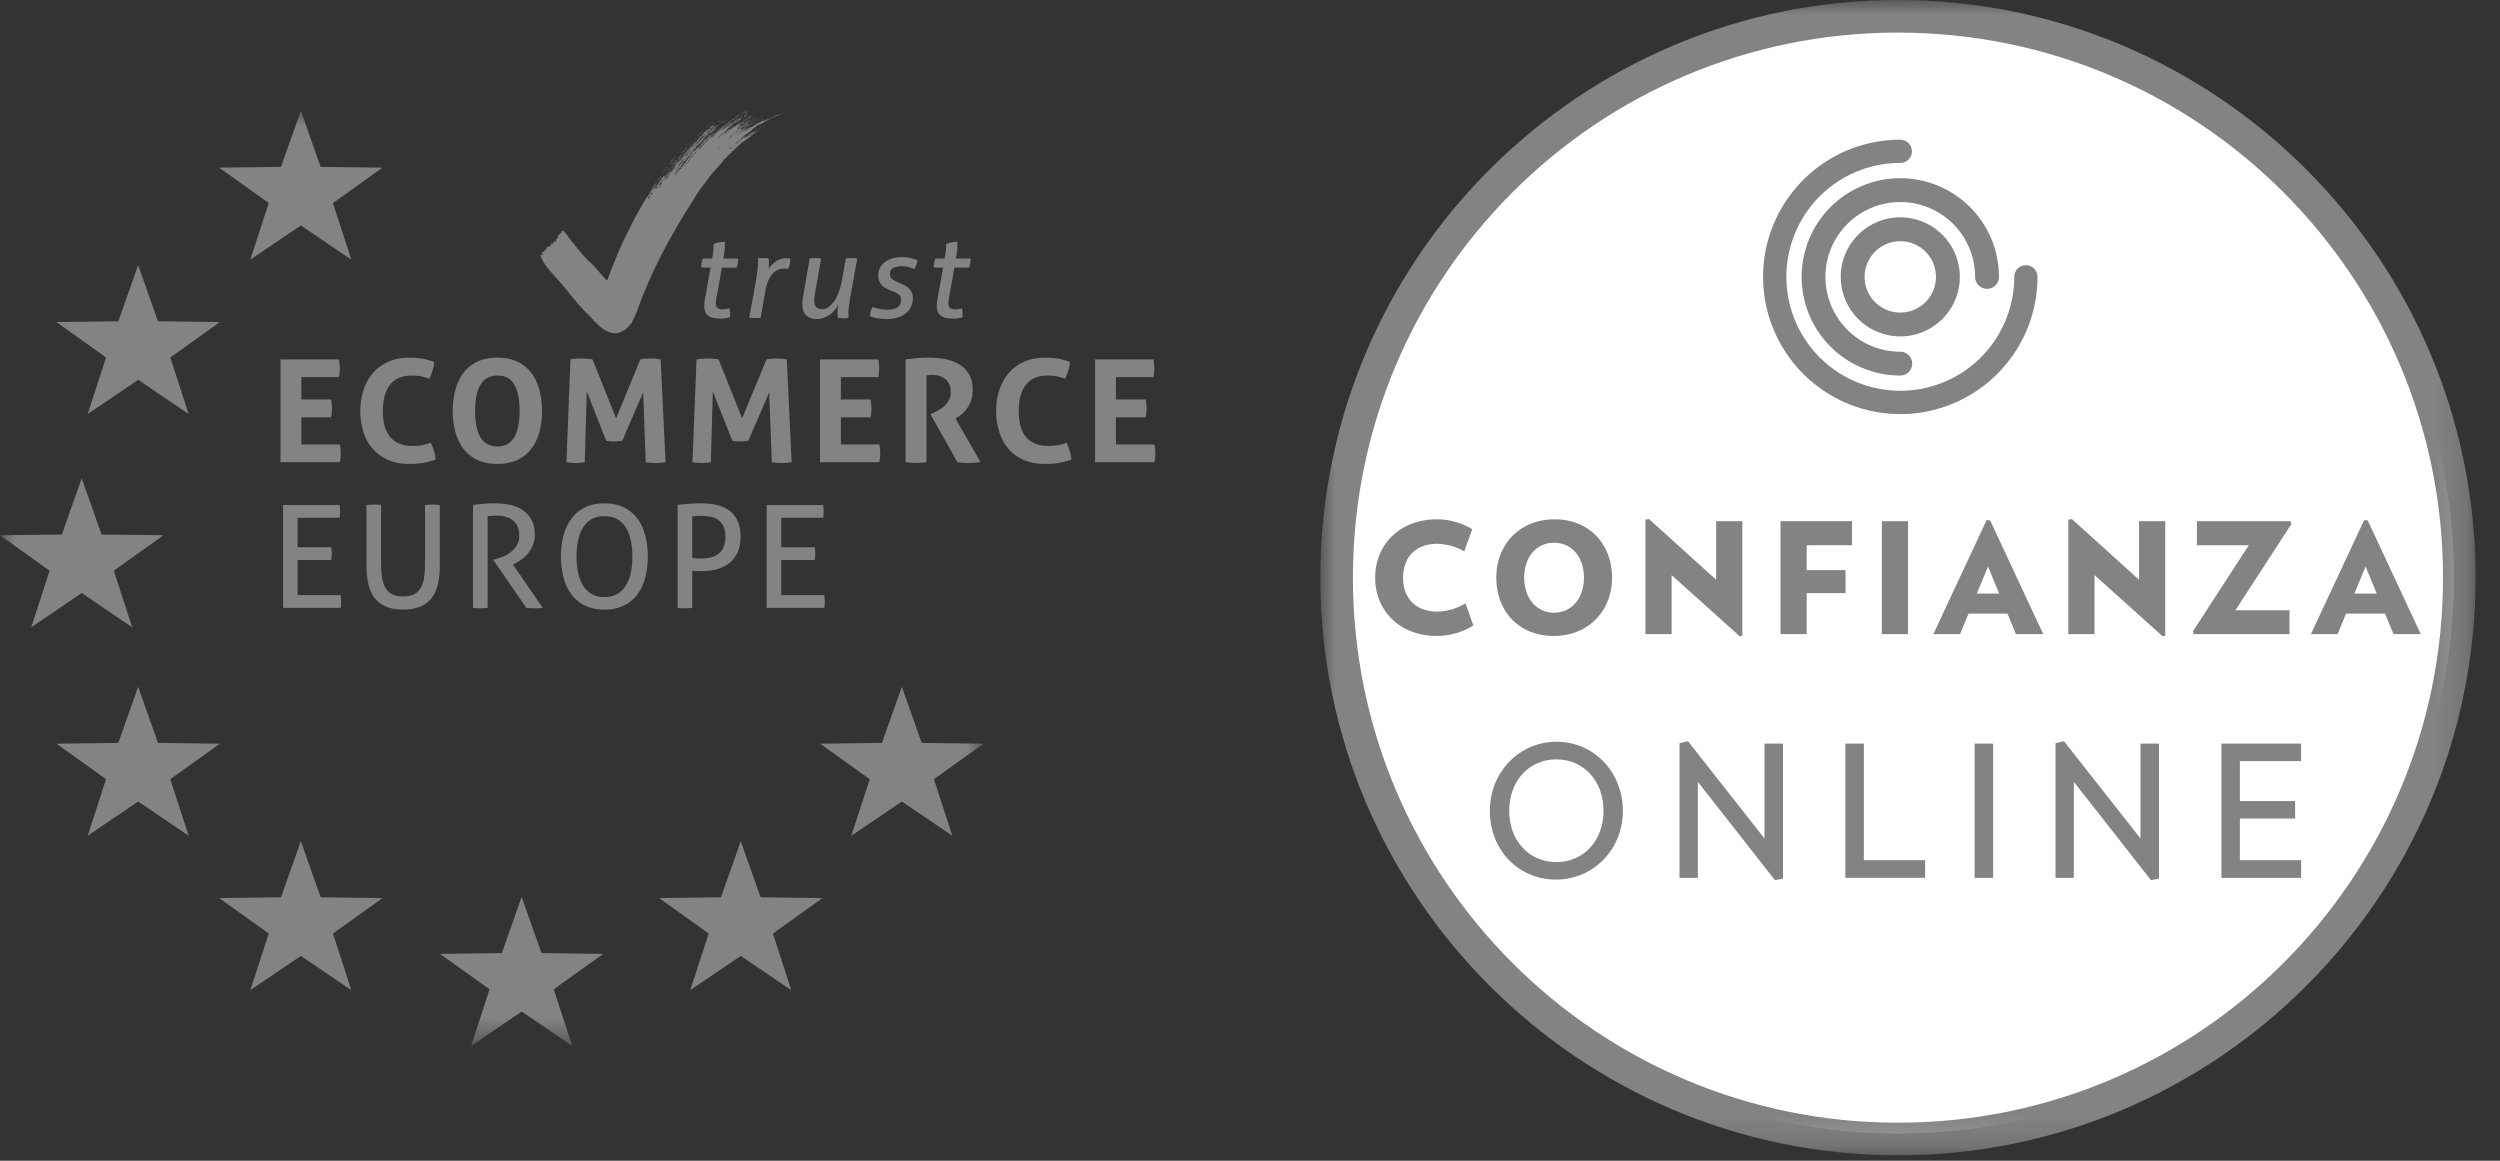 <svg width="84" height="39" xmlns="http://www.w3.org/2000/svg" xmlns:xlink="http://www.w3.org/1999/xlink"><rect width="100%" height="100%" fill="#333333" stroke="none"/><defs><path id="a" d="M0 0h33.046v31.419H0z"/><path id="c" d="M0 0h38.818v38.818H0z"/><path id="e" d="M0 38.818h83.181V0H0z"/></defs><g fill="none" fill-rule="evenodd"><path d="M9.425 12.075h1.96a1.428 1.428 0 0 1 0 .597h-1.258v.75h.998a1.552 1.552 0 0 1 0 .601h-.998v.91h1.292c.021.097.03.195.03.294 0 .106-.009.208-.03.302H9.425v-3.454zM14.475 14.877a1.817 1.817 0 0 1 .165.562 2.138 2.138 0 0 1-.45.12 2.765 2.765 0 0 1-.429.029c-.276 0-.512-.044-.716-.131a1.425 1.425 0 0 1-.517-.371 1.533 1.533 0 0 1-.314-.564 2.246 2.246 0 0 1-.107-.711c0-.257.037-.494.111-.715.072-.218.18-.407.32-.57.138-.16.31-.283.512-.374.206-.09.435-.133.696-.133.153 0 .295.009.424.028.131.019.271.059.421.12-.007.096-.025.19-.057.28a3.523 3.523 0 0 1-.107.278 2.386 2.386 0 0 0-.297-.083 1.728 1.728 0 0 0-.308-.023c-.306 0-.543.099-.708.3-.165.2-.249.498-.249.892 0 .78.334 1.172.996 1.172.118 0 .223-.008.312-.024.09-.017.192-.043.302-.082M16.712 15.002c.496 0 .746-.396.746-1.192 0-.397-.06-.695-.18-.893-.12-.2-.307-.298-.56-.298-.503 0-.755.397-.755 1.191 0 .796.25 1.192.75 1.192m0 .585c-.26 0-.484-.045-.675-.133a1.279 1.279 0 0 1-.465-.372 1.629 1.629 0 0 1-.27-.563 2.797 2.797 0 0 1 0-1.423c.058-.218.15-.408.27-.569.122-.16.278-.285.465-.375.191-.09.415-.134.674-.134.26 0 .484.044.673.134.19.09.344.215.465.375.123.161.214.351.272.57.06.22.09.457.09.713 0 .257-.03.493-.09.71a1.578 1.578 0 0 1-.272.562 1.246 1.246 0 0 1-.465.372 1.584 1.584 0 0 1-.673.133M19.167 12.075a2.402 2.402 0 0 1 .741 0l.793 1.98.816-1.98a1.984 1.984 0 0 1 .682 0l.163 3.454a2.01 2.01 0 0 1-.666 0l-.086-2.344-.702 1.625a2.052 2.052 0 0 1-.41.02 1.679 1.679 0 0 1-.129-.02l-.654-1.658-.067 2.377a1.691 1.691 0 0 1-.616 0l.135-3.454zM23.403 12.075a2.415 2.415 0 0 1 .741 0l.792 1.98.818-1.98a2.02 2.02 0 0 1 .683 0l.162 3.454a2.035 2.035 0 0 1-.346.03c-.107 0-.216-.009-.32-.03l-.088-2.344-.702 1.625a1.898 1.898 0 0 1-.409.02 1.587 1.587 0 0 1-.128-.02l-.655-1.658-.067 2.377a1.675 1.675 0 0 1-.616 0l.135-3.454zM27.552 12.075h1.96a1.574 1.574 0 0 1 0 .597h-1.259v.75h.999a1.632 1.632 0 0 1 0 .601h-.999v.91h1.292c.021.097.03.195.03.294 0 .106-.009.208-.03.302h-1.993v-3.454zM30.428 12.075c.142-.016.274-.029.397-.04.123-.012.26-.017.41-.017.178 0 .352.016.522.048.172.032.325.09.464.172.137.08.249.19.335.33.083.14.127.317.127.531 0 .128-.016.241-.048.338a.96.96 0 0 1-.124.257 1.012 1.012 0 0 1-.322.316l-.084.055.84 1.461-.2.02a2.277 2.277 0 0 1-.578-.019l-.903-1.606.116-.059c.044-.02.098-.049.163-.085.065-.037.125-.079.186-.133a.696.696 0 0 0 .15-.193.542.542 0 0 0 .063-.266c0-.202-.058-.35-.171-.443a.676.676 0 0 0-.45-.143.979.979 0 0 0-.192.016v2.914a2.831 2.831 0 0 1-.174.018c-.056.004-.111.008-.167.008a2.618 2.618 0 0 1-.36-.026v-3.454zM35.838 14.877c.042.09.077.182.105.276.027.095.046.19.06.286a2.114 2.114 0 0 1-.451.12 2.756 2.756 0 0 1-.43.029c-.271 0-.51-.044-.715-.131a1.472 1.472 0 0 1-.518-.371 1.556 1.556 0 0 1-.311-.564 2.164 2.164 0 0 1-.107-.711c0-.257.035-.494.109-.715.074-.218.18-.407.318-.57.14-.16.314-.283.516-.374.204-.09.434-.133.695-.133.153 0 .297.009.425.028.127.019.269.059.42.12-.007.096-.025.19-.058.28a6.272 6.272 0 0 1-.104.278 2.325 2.325 0 0 0-.3-.083 1.68 1.68 0 0 0-.304-.023c-.31 0-.55.099-.711.3-.165.2-.247.498-.247.892 0 .78.333 1.172.995 1.172.116 0 .22-.008.31-.024.092-.017.192-.043.303-.082M36.795 12.075h1.96a1.504 1.504 0 0 1 0 .597h-1.26v.75h1c.02.101.028.201.028.298 0 .102-.007.202-.028.303h-1v.91h1.295a1.534 1.534 0 0 1 0 .596h-1.995v-3.454zM9.512 16.968h1.9a1.71 1.71 0 0 1 0 .43H10v.988h1.125a1.029 1.029 0 0 1 .015.323.694.694 0 0 1-.015.106H10v1.181h1.448c.01.064.014.135.014.211 0 .035 0 .072-.002.111a.572.572 0 0 1-.012.106H9.512v-3.456zM12.315 16.968a2.163 2.163 0 0 1 .49 0v1.962c0 .198.014.368.04.508a.89.89 0 0 0 .125.344.511.511 0 0 0 .228.194.84.84 0 0 0 .348.063c.138 0 .253-.02.346-.063a.522.522 0 0 0 .226-.194.941.941 0 0 0 .125-.344c.026-.14.038-.31.038-.508v-1.962a2.18 2.18 0 0 1 .495 0v2.048c0 .23-.021.436-.065.62a1.2 1.2 0 0 1-.21.461.962.962 0 0 1-.383.286 1.474 1.474 0 0 1-.572.098c-.225 0-.415-.032-.571-.098a.959.959 0 0 1-.384-.286 1.2 1.2 0 0 1-.21-.462 2.653 2.653 0 0 1-.066-.619v-2.048zM15.893 16.965c.071-.008.135-.013.192-.021l.17-.016c.056-.006.115-.008.176-.012.062-.003.13-.003.202-.003.164 0 .325.015.485.046a1.2 1.2 0 0 1 .428.17.909.909 0 0 1 .306.324c.078.136.118.306.118.515 0 .126-.02.24-.064.342a1.118 1.118 0 0 1-.377.484 2.112 2.112 0 0 1-.236.146l-.059.029 1.004 1.456a2.85 2.85 0 0 1-.553 0l-1.104-1.602v-.02l.038-.008c.086-.023.178-.053.274-.09.096-.04.185-.09.267-.152a.836.836 0 0 0 .203-.228.579.579 0 0 0 .083-.318c0-.232-.069-.402-.205-.515-.137-.112-.32-.168-.55-.168-.055 0-.106.003-.152.006a2.018 2.018 0 0 0-.155.014v3.08c-.036.003-.075.007-.118.009a1.064 1.064 0 0 1-.123.006l-.125-.002c-.045-.004-.087-.006-.125-.012v-3.46zM20.309 20.059c.16 0 .3-.031.416-.093a.788.788 0 0 0 .29-.273 1.35 1.35 0 0 0 .175-.427 2.61 2.61 0 0 0 .058-.567c0-.208-.021-.396-.058-.564a1.31 1.31 0 0 0-.175-.428.79.79 0 0 0-.29-.271.899.899 0 0 0-.416-.092.888.888 0 0 0-.414.092.778.778 0 0 0-.291.27 1.227 1.227 0 0 0-.174.429c-.04.168-.058.356-.058.564 0 .21.018.402.058.567.038.166.095.31.174.427a.776.776 0 0 0 .705.366m0 .423c-.25 0-.467-.044-.649-.133a1.223 1.223 0 0 1-.454-.37 1.635 1.635 0 0 1-.269-.563 2.746 2.746 0 0 1-.088-.717c0-.26.029-.498.088-.715a1.65 1.65 0 0 1 .269-.566c.119-.158.272-.283.454-.372.182-.09.399-.133.649-.133s.467.044.648.133c.184.089.335.214.455.372.121.159.21.347.265.566.058.217.089.455.089.715 0 .26-.031.498-.089.717a1.528 1.528 0 0 1-.265.563c-.12.159-.271.282-.455.37a1.458 1.458 0 0 1-.648.133M23.26 18.747c.05.006.096.012.134.015.04.003.095.005.17.005.097 0 .197-.01.294-.032a.665.665 0 0 0 .26-.113.546.546 0 0 0 .186-.224.834.834 0 0 0 .07-.369.79.79 0 0 0-.06-.328.56.56 0 0 0-.42-.334 1.413 1.413 0 0 0-.322-.033c-.118 0-.222.005-.313.015v1.398zm-.49-1.782c.048-.009.103-.012.171-.021.065-.005.134-.01.207-.017.072-.005.141-.008.216-.01.07-.005.141-.005.208-.005.177 0 .344.017.502.053.158.035.298.096.42.183.12.085.215.198.284.343.07.143.105.32.105.535 0 .224-.04.412-.112.56a.978.978 0 0 1-.297.358c-.126.09-.265.152-.42.19-.16.038-.316.056-.482.056-.06 0-.115-.003-.162-.005a2.161 2.161 0 0 1-.15-.01v1.25a2.35 2.35 0 0 1-.247.014l-.12-.003c-.045-.003-.085-.006-.124-.012v-3.46zM25.76 16.968h1.899c.009.065.014.135.014.211 0 .036 0 .074-.003.112a.69.69 0 0 1-.011.106H26.25v.99h1.124c.005.032.012.065.014.102a1.388 1.388 0 0 1 0 .22c-.002.037-.01.073-.014.106H26.25v1.181h1.447c.01.064.014.135.014.211 0 .035 0 .072-.002.111a1.037 1.037 0 0 1-.012.106H25.76v-3.456z" fill="#838383"/><g transform="translate(0 3.722)"><mask id="b" fill="#fff"><use xlink:href="#a"/></mask><path d="m16.86 28.302-2.078.026 1.666 1.189-.617 1.902 1.697-1.152 1.697 1.152-.62-1.902 1.667-1.189-2.078-.026-.666-1.889-.668 1.889zm12.774-7.062-2.077.026 1.666 1.192-.618 1.902 1.698-1.152 1.695 1.152-.618-1.902 1.666-1.192-2.077-.026-.666-1.886-.67 1.886zm-25.66 0-2.077.026 1.666 1.192-.617 1.902 1.696-1.152 1.696 1.152-.616-1.902 1.665-1.192-2.08-.026-.665-1.886-.667 1.886zm20.25 5.187-2.08.026 1.668 1.192-.62 1.902 1.698-1.15 1.696 1.15-.615-1.902 1.665-1.192-2.08-.026-.666-1.886-.666 1.886zm-14.783 0-2.078.026 1.667 1.192-.62 1.902 1.699-1.15 1.695 1.15-.617-1.902 1.667-1.192-2.08-.026-.665-1.886-.668 1.886zm1.746-23.326 1.667-1.191-2.08-.024L10.11 0 9.44 1.886l-2.078.024L9.03 3.101l-.62 1.903 1.699-1.151 1.695 1.151-.617-1.903zM3.975 7.073l-2.078.026 1.666 1.19-.617 1.901 1.696-1.15 1.696 1.15-.616-1.901 1.665-1.19-2.08-.026-.665-1.887-.667 1.887zm-1.23 5.276.668 1.889 2.079.024-1.668 1.193.619 1.9-1.697-1.151-1.697 1.151.618-1.9L0 14.262l2.078-.024.668-1.889z" fill="#838383" mask="url(#b)"/></g><path d="M23.875 8.992h-.314a.9.9 0 0 1 .055-.306h.31c.013-.067.025-.136.035-.205.01-.07.016-.142.016-.217v-.062a.668.668 0 0 1 .186-.058c.072-.013.134-.02.186-.02.002.024.003.047.006.07v.074c0 .08-.01.18-.03.298l-.023.12h.5a.954.954 0 0 1-.012.157.747.747 0 0 1-.04.15h-.494l-.151.84c-.014.06-.026.12-.035.184a1 1 0 0 0-.017.172c0 .077.02.131.06.161a.27.27 0 0 0 .162.044.733.733 0 0 0 .229-.035.623.623 0 0 1 .027.186v.057c0 .02-.002.04-.005.06a1.143 1.143 0 0 1-.305.042c-.084 0-.159-.006-.227-.017a.468.468 0 0 1-.177-.066.32.32 0 0 1-.114-.132.486.486 0 0 1-.04-.219c0-.049.003-.1.012-.157l.03-.172.17-.949zM25.173 10.674c.028-.163.06-.335.095-.515.035-.182.067-.357.097-.526.03-.168.055-.323.075-.464.021-.142.031-.253.031-.335 0-.034 0-.06-.002-.08a.586.586 0 0 0-.009-.072.804.804 0 0 1 .093-.01l.093-.002.087.002a.696.696 0 0 1 .087.01.596.596 0 0 1 .016.17c0 .06-.004.118-.012.175a1.07 1.07 0 0 1 .11-.131.856.856 0 0 1 .134-.113.634.634 0 0 1 .36-.108l.068.003a.332.332 0 0 1 .06.012c0 .052-.006.11-.017.177a.47.47 0 0 1-.06.167.468.468 0 0 0-.112-.011.528.528 0 0 0-.42.187c-.108.123-.185.314-.232.572l-.158.892a1.105 1.105 0 0 1-.159.011h-.097l-.128-.011zM27.207 8.686a1.035 1.035 0 0 1 .198-.015l.092.003c.034.003.065.007.093.012l-.209 1.193a1.257 1.257 0 0 0-.023.221c0 .103.024.177.072.221a.271.271 0 0 0 .192.066.385.385 0 0 0 .205-.064.733.733 0 0 0 .19-.188c.059-.083.112-.185.16-.306.048-.122.086-.26.115-.419l.127-.724a1.402 1.402 0 0 1 .198-.015l.095.003a.885.885 0 0 1 .091.012l-.205 1.15c-.029.155-.051.29-.068.4a1.935 1.935 0 0 0-.023.37l.005.071a1.094 1.094 0 0 1-.09.012c-.033.002-.063.004-.092.004-.025 0-.055-.002-.087-.004a.916.916 0 0 1-.087-.012.711.711 0 0 1-.015-.178c0-.049.003-.096.009-.14l.022-.127a.866.866 0 0 1-.109.168.906.906 0 0 1-.37.273.636.636 0 0 1-.242.047.505.505 0 0 1-.362-.124c-.087-.083-.13-.21-.13-.384a1.885 1.885 0 0 1 .027-.267l.221-1.259zM29.884 9.74a1.217 1.217 0 0 1-.124-.058.436.436 0 0 1-.211-.227.481.481 0 0 1-.037-.2.557.557 0 0 1 .22-.451.798.798 0 0 1 .25-.122c.098-.028.206-.042.324-.042.106 0 .207.01.302.035.096.023.17.049.225.077a.969.969 0 0 1-.112.29 1.224 1.224 0 0 0-.182-.063.911.911 0 0 0-.248-.033.586.586 0 0 0-.277.058c-.074.039-.111.106-.111.2 0 .06.018.11.053.15a.49.49 0 0 0 .188.115l.085.039.153.073a.647.647 0 0 1 .143.095.426.426 0 0 1 .146.331.69.69 0 0 1-.07.32.63.63 0 0 1-.192.22.853.853 0 0 1-.283.13 1.325 1.325 0 0 1-.347.043 1.71 1.71 0 0 1-.304-.027 1.092 1.092 0 0 1-.246-.07c.006-.057.015-.111.029-.162a.625.625 0 0 1 .064-.148 1.357 1.357 0 0 0 .488.093.873.873 0 0 0 .182-.017.506.506 0 0 0 .148-.054.282.282 0 0 0 .098-.1.294.294 0 0 0 .037-.154c0-.08-.023-.14-.07-.18a.697.697 0 0 0-.197-.111l-.124-.05zM31.689 8.992h-.314a.9.9 0 0 1 .054-.306h.31c.013-.067.025-.136.035-.205.01-.07.016-.142.016-.217v-.062a.668.668 0 0 1 .186-.058c.072-.013.134-.02.186-.02l.005.07c.002.023.002.048.002.074 0 .08-.01.18-.031.298l-.023.12h.5a.914.914 0 0 1-.051.306h-.496l-.151.841c-.012.06-.024.12-.034.184a1 1 0 0 0-.016.172c0 .077.02.131.06.161a.27.27 0 0 0 .16.044.733.733 0 0 0 .23-.035.623.623 0 0 1 .027.186v.057c0 .02-.002.04-.004.06a1.143 1.143 0 0 1-.306.042c-.083 0-.16-.006-.227-.017a.468.468 0 0 1-.176-.066.32.32 0 0 1-.114-.132.486.486 0 0 1-.041-.219c0-.049.004-.1.013-.157l.029-.172.17-.949zM26.314 3.812c.022-.009.03-.005.045-.007.014-.02-.051 0-.045.007M26.314 3.812c-.033.01.017.02 0 0M24.556 4.991l-.003-.005c-.013.009-.022.009-.04.026.009-.017.002-.028-.026.002-.01-.008.029-.029.04-.042-.007.017.004.02.028-.002.022-.025-.021-.001-.004-.025.046-.038-.005.05.037.011.003.008-.02.023-.032.035zm-.452.017c.025-.059.092-.081.152-.14-.054.06-.11.1-.152.14zm-.214-.364c.004-.03.117-.116.153-.138l.003.005c.01-.01.028-.023.026-.029.043-.03-.02.042-.026.029a.982.982 0 0 1-.156.133zm.36-.114a.175.175 0 0 1-.052.037c-.012.016.019.019-.015.042l-.001-.022-.066.057c-.011-.026.056-.047.082-.077-.007-.006.056-.063.052-.037zm.244-.15c.002.022-.04.035-.057.07l.003-.017c-.065.04-.02.048-.076.086-.02-.028.079-.091.13-.139zm-.007.291c.004-.025.13-.112.153-.138a1.214 1.214 0 0 1-.153.138zm.086-.109a.585.585 0 0 1 .137-.12c-.05.045-.11.104-.171.156-.001-.006.016-.018.012-.024-.005-.004-.02.01-.031.019 0-.017.055-.054.053-.031zm-1.205.597c-.067.021-.127.16-.17.158.065-.084.132-.15.21-.248.012.01-.018.038-.008.048-.01.005-.052.037-.032.042zm-.19.157c.003.024-.045.051 0 0-.007-.007-.025.023-.03.006.028-.041.07-.113.1-.12.03-.045.013.01 0 0l-.08.103c.015-.008.032-.024.01.011zm.004.058c-.017.017-.026.007-.048.043.044-.036-.005.023-.021.052-.021-.003.038-.051.005-.049l.065-.082c.016.003-.01.028-.001.036zm-.084.08c.008-.008.006-.011.004-.014.038-.016-.064.093-.088.13a.512.512 0 0 1 .084-.116zm-.096.053c-.002-.017.047-.068.049-.045-.023.036-.035.036-.05.045l.009.007c-.005.006-.01.013-.004.014-.025-.003-.056.08-.088.078.039-.044.04-.054.084-.099zm.655-.762c.015.015-.055.058-.01.049l-.073.053c-.017.021-.008.03-.012.045-.02.014-.008-.006-.011-.012-.034.039-.025.03-.063.066.055-.022-.055.043-.066.062.093-.115.125-.144.235-.263zm-.908 1.042c-.032.029-.02.077-.045.065-.003.042-.03.003-.026.029-.04.04.025-.074.026-.029.009-.016-.001-.02.002-.032l.087-.116c.007.003-.033.06-.004.032-.015.026-.024.072-.04.051zm.04-.191c-.016-.04.134-.179.174-.254.004.009-.006.026-.025.049.035-.019.05-.054.1-.104-.003-.005-.006-.011.009-.028l.008.007-.016.021c-.13.196-.304.37-.466.608.076-.117.163-.252.217-.299zm-.385.417c-.02.012.063-.098.085-.136.02-.011-.062.099-.085.136zm1.052-1.3c.006.001-.044.061-.018.059-.153.096-.445.474-.565.631.212-.304.346-.437.583-.69zm.04-.035c.02-.001.03-.05.044-.03.038-.031.136-.168.17-.164-.068.057-.132.148-.236.249-.016-.008.044-.049.023-.055zm.338-.337c-.016.03-.09.079-.127.116.017-.036.089-.086.127-.116zM22.9 5.393c.076-.112.193-.257.25-.327-.045.078-.181.236-.25.327zm.408-.43c-.107.116-.17.202-.246.293-.008-.004.004-.027-.011-.011-.01-.012.059-.068.049-.08.018-.016.009.005.012.011a.202.202 0 0 0 .055-.094c.02-.018.025-.014.02.002.04-.04.089-.103.12-.121zm-1.142 1.339c-.016.017 0-.011.01-.026.009-.013 0-.01-.003-.003-.002-.026.034-.039.052-.078.01.014-.036.069-.06.107zm-.115.046c.007-.022.008-.052-.02.002-.005-.002.004-.021-.008-.006.019-.047.017-.067.055-.11l-.017.055c.008.022.023-.006.042-.036.01.019-.031.044-.052.095zm-.185.214c-.014.01.02-.042-.014-.027l.02-.036c-.01-.009.022-.04.027-.046.007.003-.015.037.002.018-.003.019-.012.042.013.009.002.027-.034.049-.048.082zm-.027.047c-.022.028-.046.064-.067.084-.012-.004.01-.087.032-.076.008-.015.004-.02.016-.039.02-.004.016.008.019.031zm.4-.59.002.018c.005-.01.014-.022.01-.026.03-.04 0 .038-.01.026-.025.016-.02.033-.045.067.006-.023.019-.067.044-.085zm3.829-2.143c-.04.04-.253.139-.292.142-.05.015-.094.055-.103.054l.002-.025c-.151.039-.421.235-.517.267.01.011-.053.052-.03.019a.31.31 0 0 1-.093.074l-.005-.01c-.008.004-.02.013-.023.008.009-.004.019-.012.023-.008.052-.04.14-.096.216-.167-.058.047-.18.13-.247.161.039-.034.11-.073.143-.106-.085.042-.323.229-.4.253.094-.063.23-.144.238-.18.027-.004.08-.055.106-.076-.021-.01-.041.031-.065.029-.028 0-.104.081-.135.075.02-.024.038-.017.047-.037-.043.01-.111.088-.163.099.046-.036.136-.088.195-.139-.053.023-.055.02-.08.006-.06.04-.063.044-.121.079l.003.004c.017 0-.005.032-.016.043-.015.006-.025.002-.032-.005.005-.02.044-.016.048-.038-.006.004-.014.004-.003-.004.086-.076.23-.15.322-.237-.042.049.058-.028.064-.034-.013.005-.031.008-.016-.004.016-.01.037-.027.043-.021-.026.017-.01.012-.005.016.035-.017.006-.025.02-.039-.094.058-.204.14-.286.18.009.005-.051.044-.051.033l.05-.033c-.032.012.01-.035-.031-.006-.014.013.008.004.009.015-.05.013-.035.054-.103.087.005.004.02-.001-.005.016 0-.006-.005-.01.005-.016l.024-.03c.006-.02-.041 0-.014-.023l.153-.1c.023-.024-.19.117-.07.026l-.005-.01c-.006.006-.032.038-.041.027.012-.007.017-.013.018-.018-.017.007-.05.04-.054.029.054-.047.124-.079.212-.145-.052.001-.126.09-.152.079.022-.016.112-.068.08-.058-.026.012-.076.061-.078.037.079-.054.102-.069.183-.126-.002-.002.005-.011.01-.006.049-.044.072-.032.098-.077.03.004.068-.037.093-.061l-.015-.003c-.153.118-.352.242-.574.387-.01-.025-.016.003-.04.007 0 .013.025-.007.03 0l-.082.054c-.023.021-.046.041-.054.032l.048-.041c.122-.119-.017.006-.076.043.22-.2-.143.124-.15.113-.002-.014.054-.044.04-.054l-.023.012a.07.07 0 0 1-.038.032c.038.004-.016.062-.045.066.024-.028.035-.043.013-.046.012-.01.017-.005.032-.02-.001-.008.033-.055.038-.032.032-.054.097-.085.122-.132.055-.022.09-.089.17-.129-.007-.022-.056.019-.078.018.065-.036.1-.08.14-.084.003.025-.056.027-.044.048.093-.068.215-.128.246-.174l.02-.013c0-.009.015-.02.014-.028-.071.051-.097.038-.18.116.02.004.038-.04.048-.018-.006.022-.066.048-.06.02-.147.08-.312.235-.416.306.055-.047.112-.094.15-.136 0-.029.076-.063.023-.012.092-.097.233-.16.332-.255-.017.03.055-.021.063-.041-.155.084-.222.156-.36.219.004-.001.008-.001.008.004l-.032.021c.023-.002-.024.041-.025.029-.002-.007.01-.018.025-.029l-.002-.005c-.08.078-.156.139-.201.178-.002-.039.102-.079.107-.113-.082.061-.124.109-.201.156.057-.049.126-.101.15-.141a4.836 4.836 0 0 1-.273.211c.102-.103.23-.178.294-.271.08-.044.157-.125.265-.178-.007-.007.007-.018-.001-.025a4.808 4.808 0 0 0-.597.485c-.018.008-.033.008-.06.029l-.031.042c.01.003-.048.053-.05.042-.017.014-.016.023-.035.037-.004-.006-.008-.013-.02-.004-.073.112-.226.239-.311.349l-.01.01c.01.013-.04.035 0 0-.007-.013-.05.061-.06.048.024-.024.009-.015.003-.017.055-.085.154-.161.213-.226.002.006-.015.021-.011.027.036-.088.18-.194.24-.275-.002.025.068-.039.063-.046-.06.043-.09.05-.125.071-.028.03-.155.155-.186.18.01-.035.107-.106.119-.14l-.403.425c-.011.026.023 0-.003.035-.03-.037-.132.136-.161.134.033-.047.106-.103.12-.139-.021.018-.025.014-.02-.002a2.532 2.532 0 0 0-.293.37c.074-.08.116-.154.19-.233-.052.058-.005.024-.03.063-.04.04-.104.134-.177.227v-.018c-.03.026-.058.075-.05.079-.04.04-.042.059-.088.114.012.025.024-.037.033-.024.01.006-.027.038-.037.055l-.004-.021c-.016.016-.042.064-.052.058.04-.06-.021.027-.021 0l.029-.028-.008-.007c-.004.006-.012.009-.004-.003l.004.003.008-.01c-.01-.013.038-.04 0 0a.328.328 0 0 0 .08-.103c-.048.015-.155.217-.196.21.01-.017.028-.042.036-.039l.036-.037c-.007-.005-.013-.009-.004-.022.027-.016.066-.092.045-.03.035-.045.07-.089.056-.09.018-.015.037-.019.045-.048.002-.06.139-.128.147-.204a.628.628 0 0 0 .155-.195c.052-.01.073-.118.139-.14-.014.016-.036.035-.032.043.016-.023.063-.058.059-.071-.056.054.064-.111.063-.067.017-.008.016-.013.027-.029l-.003-.004c-.008.007-.018.019-.022.016.015-.012.043-.055.049-.044.002.006-.01.02-.024.032.045-.018.055-.106.054-.057.159-.197.236-.298.426-.426-.062.052-.085.065-.113.111.04-.037.082-.073.107-.077a.296.296 0 0 1 .102-.101c-.005-.029-.074.064-.09.054.067-.079.148-.107.174-.161-.057.041-.058.052-.093.072.009-.025.075-.067.107-.098a5.009 5.009 0 0 0-.82.776c-.013-.024-.036.02-.064.028a.333.333 0 0 1 .085-.082c-.023.015-.037.052-.01.027 0-.017.089-.077.096-.11-.036.02-.05.065-.071.059.03-.028.045-.049.047-.065.046-.021.113-.136.237-.25.025-.005.016.005.035.002.045-.059.152-.168.208-.203-.004-.009-.025.004-.01-.012.018-.028.157-.116.124-.121-.08.067-.218.199-.295.245.106-.099.176-.137.212-.202-.011.009-.027.02-.013.004l.013-.004c.003.017.115-.079.084-.064-.034.032-.055.04-.07.038.02-.016.03-.028.023-.035-.037.017-.082.072-.104.082.005.002-.001.008-.007.013.01.005.027.001.017.022-.02.005-.06.028-.047.004-.054.043-.147.103-.165.155-.025-.015-.062.081-.097.11-.031.021.004-.039-.032.003-.008.03-.035.037-.026.051-.053.032-.095.12-.16.16-.13.157-.311.31-.372.435.034-.034.087-.13.107-.118-.014.021-.235.266-.186.244-.134.14-.248.308-.367.472.06-.129.22-.294.294-.414-.107.131-.227.297-.314.415.125-.226.293-.38.463-.621.005-.007.062-.064.033-.06-.157.216-.25.308-.354.452.007-.007.016-.021.02-.018-.007.008-.016.021-.02.018-.011.036-.013.002-.037.038.016.012-.05.08-.068.117.017-.052-.06.063-.056.075.01-.02.014.013.009.024-.063.09-.097.148-.131.186.013-.048.106-.148.118-.196-.051.019-.072.14-.112.149.053-.11.139-.197.159-.266-.031.044-.063.097-.11.152.023-.035.053-.075.042-.088-.025.038-.02.06-.046.067.009.015-.011.023-.005.047l-.023.015c-.012.058-.148.149-.168.242.01-.02.017-.018.023-.015-.017.033-.023.016-.038.038.008.004.002.018-.014.04-.004-.008.012-.028.014-.04l-.004-.004c-.027.014-.074.121-.095.114.033-.049.057-.072.07-.116-.022.028-.04.028-.061.055.043-.055.045-.069.089-.135v.018c.028-.021.026-.051.05-.064.004.02-.066.09-.047.1.087-.134.184-.235.235-.361a.573.573 0 0 1-.164.177c.035-.042.037-.044.045-.085-.14.159-.206.292-.324.448-.023.016-.003-.007-.006-.022-.04.052-.046.088-.083.123.062-.126.139-.21.158-.302l-.014.022c-.017.003-.03.038-.018.026-.042.069-.121.221-.097.141-.076.122-.121.205-.211.332.01-.024.047-.067.026-.065-.295.484-.561.99-.83 1.555-.172.381-.334.782-.482 1.179l-.038.101a5.404 5.404 0 0 1-.107-.111c-.144-.154-.276-.325-.372-.42-.082-.081-.157-.142-.232-.223a5.39 5.39 0 0 1-.425-.507c-.095-.078-.21-.308-.351-.435-.008.02-.014.048-.046.025.027.117-.151.086-.108.24-.015-.025-.023-.047-.048-.078-.024.005.053.068.033.075-.053.038-.08.047-.055.14-.015-.017-.025-.017-.031-.007a.107.107 0 0 0-.045-.047c.04.051-.014.017.022.069-.036-.049-.03.013-.071-.024.02.033.03.059.04.087-.018-.004-.042-.025-.075-.072-.006.03-.006.029.014.076l-.051-.007c.01.024.003.041.014.077-.074-.052-.054.049-.13-.006 0 .056-.031.133-.082.113.019.04-.014.025.014.077-.043-.048-.051-.026-.047.007-.02-.013-.04-.034-.052-.024-.002.042.037.109-.003.13-.023-.035-.034-.035-.054-.06.016.162.165.388.377.63l.318.358c.234.276.47.589.735.878l.195.195c.159.156.242.288.528.496.168.085.369.214.709-.011.333-.321.188-.249.266-.341.065-.127.104-.224.138-.316.445-1.247 1.05-2.367 1.649-3.335.17-.248.356-.607.559-.853.124-.154.256-.352.377-.484.02-.019.036-.026.06-.055.008-.04.079-.075.105-.127.02-.046.139-.126.145-.185.053-.038.09-.082.135-.131-.01.008-.022.017-.005-.001l.01-.006c.02-.021.04-.042.065-.065l-.002.016c.018-.024.104-.089.05-.065.104-.092.205-.205.334-.299-.03-.014.058-.061.015-.019.043-.014.029-.046.054-.041l.016-.017c-.003-.007.023-.023.028-.019l-.028.019c.01.008.05-.033.062-.028-.005-.006-.01-.012 0-.02.014.019.058-.059.054-.021.034-.017 0-.027.039-.045l-.001.02c.038-.014-.004-.02.02-.032.024-.004.017-.016.04-.02.054-.055.143-.1.155-.141.015-.001.008.006.008.015l.132-.087c-.034.009-.068.041-.098.054 0-.005-.041-.005-.002-.028-.01.001-.066.03-.067.044.015-.012.02-.008.025-.003a.447.447 0 0 0-.11.059c.005.005.005.015.018.009-.002-.003.004-.011.009-.007l-.01.007c0 .029-.074.039-.1.052a.134.134 0 0 1 .069-.039c-.002-.006-.003-.013.014-.022-.008 0-.016-.001-.006-.009l.124-.082c-.018-.011-.084.041-.031-.012-.04.022-.05.041-.06.059-.025-.029-.07.051-.122.06-.006.052-.07.069-.136.108-.01-.012.062-.034.052-.047-.013.007-.015-.003-.006-.009l-.022.008c.013.012-.025.03-.04.045.002-.005.014-.034-.01-.019-.054.04-.037.041-.063.073-.018.011-.016-.012-.031-.006-.04.031-.041.023-.038.047-.035.031-.04.032-.024.005-.04.032-.033.043-.035.052a.283.283 0 0 1-.092.05c.07-.077.198-.174.248-.211l-.048.011c.043-.025.119-.087.15-.11.05-.046.12-.076.178-.13-.007-.013.04-.041.056-.042-.005-.005-.003-.01.004-.017a.316.316 0 0 1 .116-.076c.006-.045.069-.06.105-.073.086-.033.16-.085.254-.136.16-.079.333-.18.496-.215-.048-.016-.138.033-.193.038z" fill="#838383"/><path d="M26.048 4.056c-.062.024.042-.016 0 0M26.052 4.067c-.038.025.043-.013 0 0M25.897 3.913c.04-.014-.082.03 0 0M25.893 3.934c-.064.025.043-.017 0 0M25.95 4.115c-.035.03.037-.008 0 0M25.937 4.145c-.037.025.042-.013 0 0M25.838 3.923c-.04.025.044-.013 0 0M25.838 3.984c-.04.025.044-.013 0 0M25.87 4.158c-.038.025.043-.013 0 0M25.791 3.993c-.038.025.044-.013 0 0M25.837 4.136c-.063.024.043-.016 0 0M25.747 3.946c-.04.026.044-.013 0 0M25.777 4.018c.014-.01-.004-.006 0 0M25.75 4.013c-.036.01-.025.01-.063.029.002.01.068-.021.063-.03M25.764 4.195c.042-.016-.062.024 0 0M25.662 3.986c-.017.009-.098.042-.062.035.018-.01.098-.042.062-.035M25.676 4.047l.01-.005c-.004-.005-.012.002-.01.005M25.587 3.99c.014-.006.078-.035.041-.025-.015.006-.078.035-.04.025M25.586 3.93c.06-.02-.107.036 0 0M25.616 4.026c-.065.025.044-.017 0 0M25.702 4.223c-.038.024.043-.013 0 0M25.699 4.243c-.038.025.043-.012 0 0M25.595 4.066l.021-.01-.004-.01-.02.01zM25.438 4.06c.053-.026.086-.029.115-.06-.035.02-.102.04-.115.06M25.624 4.24c.02.01.052-.03 0 0M25.651 4.247c-.093.03.032-.01 0 0M25.514 3.97c-.04.026.044-.014 0 0M25.638 4.271c-.063.024.042-.016 0 0M25.624 4.24c-.026-.01-.025.032 0 0M25.41 3.86c.048-.017-.005-.017 0 0M25.459 3.922l-.005.002-.016.006.02-.008M25.631 4.31c-.037.025.043-.012 0 0M25.465 3.98c-.04.025.047-.014 0 0M25.577 4.22c-.015.007-.085.037-.049.029.015-.007.085-.037.049-.029M25.41 3.86c-.015.01.004.004 0 0M25.501 4.085c-.039.025.044-.014 0 0M25.59 4.275c-.038.024.043-.013 0 0M25.427 3.955c.015-.01-.004-.006 0 0M25.585 4.265c-.04 0-.074.04 0 0M25.427 3.955c-.047.016.005.016 0 0M25.399 3.95c-.035.02-.123.045-.113.07.025-.028.129-.067.113-.07M25.426 3.98c-.016.007-.04.017-.04.025.026-.012.037-.006.04-.026M25.434 4.024c.04-.014-.084.03 0 0M25.543 4.254c-.035.03.038-.008 0 0M25.46 4.104c-.037.013-.144.07-.122.072.03-.029.143-.07.121-.072M25.57 4.339c-.015.007-.084.036-.048.028.014-.007.084-.036.048-.028M25.357 3.89c-.004-.002-.005-.01-.016-.005.005.003.005.01.016.005M25.419 4.02c-.004-.003-.005-.01-.016-.005.005.003.005.009.016.005M25.551 4.298c-.073.02-.038.038 0 0M25.23 3.68c-.07.028.047-.017 0 0M25.311 3.85c-.04.026.047-.015 0 0M25.43 4.099c-.098.033.033-.011 0 0M25.545 4.338c-.037.024.043-.013 0 0M25.312 3.88c-.04.026.046-.015 0 0M25.209 4.182c-.013.032-.07.037-.112.093.08-.043.234-.17.322-.2-.09.002-.15.105-.21.107M25.308 3.9c0 .026.034-.014 0 0M25.373 4.034c-.042.005.034.005 0 0M25.5 4.297c-.036.024.044-.013 0 0M25.223 3.752c-.043.027.047-.015 0 0M25.37 4.054c-.065.026.044-.018 0 0M25.278 3.92c-.039.032.044-.017 0 0M25.314 4.075c.015-.011.037-.023.038-.03-.017 0-.041.017-.038.03M25.461 4.318c-.035.031.04-.019 0 0M25.178 3.966c.02-.013.103-.063.07-.052-.02.014-.104.063-.07.052M25.296 4.04c-.037.032.043-.02 0 0M25.451 4.35c-.02.016-.104.064-.073.056.02-.015.102-.063.073-.055M25.143 3.76c-.039.034.045-.02 0 0M25.237 3.948l-.043.022c-.01.025.05-.015.043-.022M25.301 4.076c-.026.012-.114.06-.065.056.005-.021.075-.038.065-.056M25.298 4.097c-.036.032.043-.02 0 0M25.328 4.157c-.036.03.042-.02 0 0M25.346 4.19c-.036.032.042-.02 0 0M25.119 3.822c.058-.03.005-.023 0 0M25.259 4.045c.041-.024-.063.035 0 0M25.415 4.355c.012-.012-.004-.005 0 0M24.665 3.994c.058-.037.089-.066.128-.084.08-.062.17-.113.297-.2l-.003-.004c-.081.047-.17.107-.288.188.009-.015-.001-.011-.01-.015-.063.04-.04.063-.111.087-.012.01-.018.02-.013.028M25.102 3.735c-.04.031-.117.067-.136.095.06-.037.093-.042.136-.095M25.024 3.832c-.007.036.092-.04.1-.052-.036.004-.084.065-.1.052" fill="#838383"/><path d="m25.415 4.355-.029.019c.002.01.046-.007.03-.02M25.246 4.073c.037-.02-.079.042 0 0M25.414 4.402c-.035.03.04-.02 0 0M25.084 3.838c-.01.023.043-.009.035-.016l-.014.002-.021.014zM25.058 3.868c-.043.027-.026.032-.06.046l.006.015a.672.672 0 0 0 .124-.087c-.024.011-.058.034-.07.026M25.203 4.068c.01-.006.011.001.016.003.039-.025-.011-.027-.016-.003M25.354 4.31c-.035.031.041-.019 0 0M25.203 4.016c-.039.03-.112.065-.13.09.013-.006.025-.013.026-.002-.02.018-.084.043-.066.056.052-.041.083-.046.107-.083-.013.007-.029.02-.034.015.012-.03.115-.063.097-.076M25.264 4.134c-.004-.002-.005-.01-.015-.003.004.002.005.009.015.003" fill="#838383"/><path d="m25.377 4.38.01-.006c-.005-.005-.012.003-.01.006M25.05 3.801c.048-.024-.004-.016 0 0M25.218 4.071c-.05.026.023.016 0 0M25.377 4.38c-.013.012.004.005 0 0M25.193 4.049c-.02-.007-.051.04 0 0M25.259 4.202c-.061.034.04-.023 0 0M25.05 3.801c-.013.013.005.005 0 0M25.066 3.857c.014-.013-.004-.006 0 0M25.134 4.015c.026.006.024-.037 0 0M25.221 4.155c-.037.03.042-.02 0 0M25.318 4.34c-.035.031.04-.02 0 0M25.066 3.857c-.01.005-.01.008-.008.01.009-.003.009-.007.008-.01M25.147 4.04c-.037.031.043-.022 0 0M25.19 4.148c.01.023.04-.025 0 0" fill="#838383"/><path d="M25.075 4.06a.208.208 0 0 0 .06-.045l-.004-.005c-.026.018-.06.037-.056.05M24.944 3.707c-.084.045.04-.021 0 0M25.104 4.009c-.038.032.043-.021 0 0M25.19 4.174c-.06.035.043-.023 0 0M25.238 4.262l.003.005c.01-.008.002-.009-.003-.005M25.021 3.88c-.039.032.044-.022 0 0M25.24 4.267c-.013.012.004.006 0 0M25.014 4.297l.06-.04c-.01-.032.07-.05.1-.09-.007-.016-.038.005-.07.024-.003-.005.034-.041 0-.025 0 .01-.008.005-.02.013.025.026-.071.074-.118.13.049-.027.062-.045.093-.054.012.007-.087.056-.045.042M25.202 4.246c-.039.01.033 0 0 0M25.231 4.397c.03.001.06-.046 0 0M25.065 4.04c.014-.013-.004-.005 0 0M24.968 4.143l-.064.061c.052-.037.186-.113.182-.125-.037.018-.106.083-.118.064M25.32 4.516c-.057.033.04-.022 0 0M24.89 3.742c-.066.038.045-.026 0 0M24.948 3.849c.01-.007.009-.017-.005-.01.004.005-.012.018.005.01M24.997 3.914c-.01-.013-.04.033 0 0M25.005 3.93c-.046.023.006.015 0 0M25.065 4.04c-.057.03-.004.024 0 0M25.015 4.001c-.038.032.044-.022 0 0M25.047 4.033l-.01.007c.005.004.012-.004.01-.007M24.892 3.93c.036-.013.034-.026.066-.036.007-.025-.07.03-.066.037M25.042 4.075c-.033.038.038-.015 0 0M25.218 4.446c.057-.02.01-.04 0 0M24.974 4.178c.04-.035.081-.046.086-.069-.032.023-.09.051-.086.07M24.918 3.979c.031 0 .064-.05 0 0M25.01 4.07c-.062.034.044-.025 0 0M25.273 4.546c-.058.034.04-.022 0 0M24.892 3.878c-.04.033.045-.022 0 0" fill="#838383"/><path d="M24.999 4.123c-.037.032.044-.02 0 0M25.057 4.203c-.016.014-.062.033-.058.044.034-.027.059-.021.058-.044M25.097 4.275l-.01.007c.005.004.012-.005.01-.007M25.026 4.171l-.043.022c-.01.024.05-.016.043-.022M25.177 4.466c-.035.03.04-.02 0 0M24.85 3.906l.003-.002a.635.635 0 0 1-.004.002M24.962 4.108c-.037.032.044-.021 0 0M24.85 3.932c.043-.025-.066.037 0 0M24.906 4.059c-.096.05.032-.016 0 0M24.912 4.069c.038-.021-.082.043 0 0M25.022 4.311c.012-.012-.005-.005 0 0M24.793 3.91c-.014.013.005.005 0 0M24.807 3.96c.044-.025-.065.037 0 0M24.785 3.948c-.039.033.045-.022 0 0M24.944 4.224c.025-.036-.04.015 0 0M24.966 4.262c-.015.01-.083.052-.048.038.015-.01.084-.052.048-.038M24.962 4.278c-.037.031.043-.02 0 0M24.85 4.11c-.038.031.043-.022 0 0M24.944 4.342c.01 0 .056-.02.037-.03-.014.01-.038.022-.037.03M25.104 4.546c-.035.03.04-.019 0 0M25.083 4.534c-.028.027.044-.013 0 0M24.743 3.976c-.04.033.045-.022 0 0M24.874 4.224c.027.006.023-.036 0 0M24.813 4.12c-.097.05.032-.016 0 0M24.869 4.215c.013-.013-.005-.005 0 0M24.75 4.135c.072-.03.026-.037 0 0M24.678 3.966c.014-.013-.005-.005 0 0M24.712 4.022c-.04.033.044-.022 0 0M25.044 4.559c-.04.02-.067.053-.087.055.017.014.101-.053.087-.055M24.785 4.17c-.064.037.043-.024 0 0M24.844 4.27c-.037.03.044-.021 0 0M24.636 4.045c.017-.018.044-.009.042-.028-.013.008-.009 0-.005-.009-.025.014-.039.027-.037.037M24.718 4.227c-.015-.008.051-.028.036-.036-.023.011-.077.052-.036.036M24.684 4.171c.044-.025-.064.036 0 0M24.888 4.503l.01-.007c-.005-.004-.012.004-.01.007M24.573 4.087c-.04.033.045-.022 0 0M24.65 4.212c-.036.032.046-.02 0 0M24.666 4.236c-.038.032.044-.021 0 0M24.985 4.766c-.034.03.041-.018 0 0M24.551 4.1c-.065.023-.106.094-.184.138.018.019.17-.117.184-.137M24.625 4.217c-.076.033-.038.046 0 0" fill="#838383"/><path d="M24.635 4.256c-.038.032.044-.021 0 0M24.97 4.764c-.012.012.004.005 0 0M24.489 4.05c-.039.033.046-.022 0 0M24.626 4.242c-.017.015-.042.03-.046.043.026-.016.05-.032.046-.043M24.493 4.08c.044-.026-.066.037 0 0M24.513 4.159c-.01.005-.01.008-.007.011.009-.005.008-.008.007-.011M24.345 3.993c-.036.039.043-.028 0 0M24.365 4.025c-.036.04.043-.028 0 0M24.55 4.331l.007.01c.01-.012.003-.018-.006-.01M24.287 4.049c.043-.015.02-.043 0 0M24.34 4.104l.02-.017c-.002-.013-.02.004-.036.016l.003.005.013-.004zM24.482 4.34c-.034.037.041-.027 0 0M24.287 4.049c-.013.015.004.005 0 0M24.283 4.066c-.036.04.043-.028 0 0M24.273 4.097l-.001.022.04-.034c-.001-.017-.027.009-.04.012M24.188 4.019c.047-.02.034-.054 0 0M24.317 4.116c-.043.015-.019.042 0 0M24.83 4.9c-.032.036.037-.023 0 0M24.21 4.121c.014-.01.073-.06.037-.038-.014.01-.073.06-.037.038M24.32 4.191c-.06.046.042-.03 0 0M24.39 4.404l.009.014c.032-.024.035-.04.039-.054l-.032.019c.006.008-.001.016-.016.02M24.188 4.019c-.013.015.005.005 0 0M24.183 4.059c.028 0 .022-.043 0 0M24.2 4.06c-.103.075-.014.04 0 0M24.251 4.158c.005 0 .006.009.016 0-.004-.001-.006-.008-.016 0M24.173 4.067l.01-.009c-.005-.003-.012.007-.01.009M24.213 4.125c-.036.04.043-.028 0 0" fill="#838383"/><path d="m24.173 4.067-.043.03c-.008.026.052-.025.043-.03M24.271 4.233c-.035.038.043-.028 0 0M24.74 4.97c-.032.035.037-.023 0 0M24.157 4.18c-.036.04.043-.027 0 0M24.14 4.224c.03-.005.06-.059 0 0M24.087 4.105c.042-.032-.062.047 0 0M24.167 4.33c.014-.01.072-.06.036-.039-.013.011-.071.06-.036.038M24.069 4.148c-.062.047.042-.032 0 0M24.685 5.031c-.02.02-.025.008-.047.033-.004.024.053-.027.047-.033M24.145 4.298c-.005 0-.007-.008-.017 0 .005.001.007.008.017 0M23.996 4.182c.013-.011.018-.006.033-.021l-.01-.014-.03.026.007.009zM23.938 4.102c-.037.04.044-.029 0 0M23.94 4.13c.043-.034-.062.046 0 0M24.092 4.336c-.035.038.042-.028 0 0M23.947 4.16c-.037.039.044-.03 0 0M24.008 4.243c-.036.04.043-.029 0 0M24.552 4.986l.01-.008c-.006-.003-.012.006-.01.008" fill="#838383"/><path d="M23.907 4.129c-.08.059.04-.028 0 0M23.95 4.428a.267.267 0 0 0 .116-.106.944.944 0 0 0-.116.106M24.088 4.375c-.035.038.043-.028 0 0M24.105 4.375l-.03.025c-.005.025.053-.024.03-.025M23.94 4.194c.03-.022-.097.067 0 0M23.948 4.295l.007.009c.016.009.06-.062.023-.035 0 .01-.014.01-.03.026M23.747 4.272c.029-.028.135-.108.109-.1-.029.027-.135.108-.109.1M23.872 4.194c-.035.04.044-.03 0 0M24.023 4.395c-.093.065.03-.021 0 0M24.013 4.467c-.005 0-.007-.008-.016 0 .004.001.006.008.016 0M23.963 4.445c-.043.015-.017.042 0 0M23.977 4.463c-.062.047.009.026 0 0M23.937 4.432a.823.823 0 0 0-.095.09l.003.003c.032-.036.085-.058.089-.076-.022.012.009-.012.003-.017M23.957 4.543c-.012-.01-.037.04 0 0M23.757 4.35c.038-.028-.08.058 0 0M23.908 4.585c.012-.015-.005-.004 0 0M23.682 4.32c-.063.048.043-.033 0 0M23.794 4.525c.018-.006.041-.026.037-.038-.014.014-.037.03-.037.038M23.841 4.52l-.003-.003-.068.06.007.009c.01-.005.03-.02.028-.027l.03-.025c-.002-.003-.003-.006.006-.013" fill="#838383"/><path d="m23.845 4.525-.01.009c.006.003.012-.006.01-.01M23.706 4.393c-.036.04.044-.029 0 0M23.8 4.593c.016-.017.024-.013.042-.03l.003-.017c-.012.015-.055.038-.045.047M23.645 4.381c-.034.041.043-.03 0 0M23.72 4.599c.017-.022.063-.058.061-.07-.022.006-.05.05-.06.07M23.622 4.374c-.088.077.029-.025 0 0M23.62 4.414c-.006.005-.043.027-.036.04.014-.023.04-.02.037-.04M23.609 4.442c-.032.043.04-.033 0 0M23.57 4.436c-.038.019-.106.104-.148.157l.004.003c.032-.053.103-.098.144-.16M23.572 4.481c.035-.032-.074.066 0 0M23.657 4.705c.018 0 .071-.053.063-.066-.063.04-.14.149-.228.233a.583.583 0 0 0 .165-.167M23.645 4.569c-.025.022-.031.036-.017.041.027-.023.01-.027.017-.041M23.489 4.444c-.033.043.04-.034 0 0M23.654 4.661c-.032.042.04-.033 0 0M23.509 4.571c-.02.044.038-.028 0 0M23.52 4.584c-.032.043.04-.034 0 0M23.572 4.646c-.012.012-.066.069-.033.042.012-.012.067-.068.033-.042M23.617 4.7c-.03.041.04-.034 0 0M23.492 4.613c.029-.025-.088.076 0 0M23.54 4.648c-.011.016.005.004 0 0M23.555 4.686c-.087.077.03-.024 0 0M23.351 4.51c-.033.045.041-.034 0 0M23.352 4.674c.03-.03.033-.048.07-.082-.026.015-.087.08-.07.082M23.63 4.852c.027-.024-.086.074 0 0M23.396 4.644c-.032.043.04-.034 0 0M23.576 4.908c.038-.035-.055.052 0 0M23.377 4.703c-.032.043.04-.034 0 0M23.418 4.77c-.042.02-.014.043 0 0M23.363 4.748c-.032.043.041-.034 0 0M23.347 4.75c-.032.043.04-.034 0 0M23.542 4.967c.011-.016-.005-.004 0 0M23.23 4.64c.035-.034-.076.067 0 0M23.488 4.907c-.013-.037-.035.02 0 0M23.277 4.792c.082-.098-.027 0 0 0M23.45 4.884c-.01.016.006.004 0 0M23.313 4.77c-.057.055.039-.036 0 0M23.505 4.984c-.031.042.039-.032 0 0M23.318 4.797c-.021.025-.108.108-.08.09.022-.023.109-.106.08-.09M23.432 4.942c.041-.036-.009-.014 0 0M23.443 4.954c0-.006.016-.02.011-.027l-.022.015-.009.01c.004.006.01.012.02.002" fill="#838383"/><path d="M23.277 4.792c.014.01.035-.044 0 0M23.256 4.768c-.013.004-.244.268-.248.265-.007-.006.093-.091.038-.057-.016.01-.055.077-.058.074l.01.011c.072-.1.182-.191.258-.293M23.339 5.033c.007.028.062-.028.074-.055l-.004-.004c-.024.011-.014.02-.045.047-.003-.009-.014.001-.025.012M23.224 4.833c-.058.054.04-.037 0 0M23.222 4.85c-.032.044.041-.034 0 0M23.224 4.911c-.005 0-.008-.008-.017.002.006.001.008.007.017-.002M23.306 5.036c-.056.053.038-.036 0 0M23.104 4.843c-.032.043.04-.035 0 0M23.188 4.95l.018-.019-.007-.008-.02.019zM23.13 5.005c-.12.136-.016.035.026-.03-.014.013-.02.012-.027.03M23.022 4.875c-.005-.002-.008-.008-.017.002.005 0 .008.006.017-.002M23.086 4.98c-.01.011-.02.024-.01.026-.109.131-.022.052.018-.019-.012.011-.01.001-.008-.008M22.934 4.92c-.031.043-.13.156-.114.153.03-.044.13-.157.114-.154M23.044 5.107c-.028.046.037-.037 0 0M22.907 5.178c.046-.064.065-.064.091-.117-.016.005-.04.032-.057.038.017.007-.042.075-.034.079M23.002 5.083c.032-.035-.067.073 0 0M22.983 5.14c-.028.047.038-.036 0 0M22.96 5.136c-.028.046.037-.037 0 0M22.919 5.189c-.028.046.037-.037 0 0M22.798 5.368c.041-.04.223-.289.037-.056-.009.012-.015.02-.02.017-.018.02-.025.034-.017.04M22.799 5.09c-.01.018-.048.051-.038.057.025-.035.043-.034.038-.057M22.787 5.34c.006-.083.085-.07.1-.145a.61.61 0 0 0-.124.14c.007.004.01.018.024.005M23.01 5.46c.057-.06.007-.033 0 0" fill="#838383"/><path d="M22.815 5.33c.067-.075.015-.045 0 0M22.462 5.537c.044-.075.216-.268.261-.35-.08.112-.223.261-.26.35M23 5.45c-.029.045.035-.036 0 0M22.975 5.48c.032-.033-.066.072 0 0M22.55 5.469c.046-.064.164-.2.163-.217-.062.089-.137.148-.164.217M22.951 5.476c-.028.045.037-.037 0 0" fill="#838383"/><path d="M22.959 5.484c-.016.023-.089.107-.061.086.016-.023.09-.107.061-.086M22.782 5.39c-.028.046.037-.038 0 0M22.789 5.397c.036-.04-.052.059 0 0M22.737 5.367c-.02.037-.026.02-.04.035-.035.08.061-.049.04-.035M22.75 5.378c-.029.046.037-.038 0 0M22.926 5.543c-.027.045.037-.037 0 0M22.728 5.45c.012-.017.032-.039.029-.047-.016.01-.036.035-.03.046M22.648 5.412c-.001.027.053-.045.045-.048a.184.184 0 0 1-.045.048M22.733 5.4c-.026.034-.042.037-.071.08.032-.054-.027.006-.028.028.009-.013.015-.018.02-.018.002.013-.039.05-.033.06.023-.026.089-.107.112-.15M22.723 5.481c-.007.007-.017.021-.02.018.007-.008.016-.02.02-.018.012-.02.046-.033.041-.052-.023.008-.057.053-.09.098.006.01.05-.022.05-.046M22.703 5.463c-.028.046.038-.038 0 0M22.865 5.646c-.05.058.034-.039 0 0M22.556 5.547a.646.646 0 0 0 .075-.114c-.036.052-.09.105-.075.114M22.638 5.477c-.028.046.037-.038 0 0M22.674 5.527c-.022.002-.04.06 0 0" fill="#838383"/><path d="M22.674 5.545c.035-.041-.052.059 0 0M22.529 5.487c-.012.014-.061.077-.03.046.012-.013.062-.077.03-.046M22.629 5.576c-.012.015-.07.085-.037.056.012-.015.069-.085.037-.056M22.567 5.629c.031-.036.04-.058.037-.074-.008.022-.054.066-.037.074M22.572 5.561c-.028.046.037-.038 0 0M22.624 5.608c-.08.085.026-.028 0 0M22.531 5.561c-.028.046.037-.038 0 0M22.74 5.745c-.038.04.011.013 0 0M22.543 5.607c.009-.017-.006-.003 0 0M22.543 5.607c-.054.067-.005.035 0 0M22.488 5.63c-.03.043-.08.098-.08.128.047-.056.047-.058.08-.127M22.522 5.695c.014.008.027-.05 0 0M22.553 5.705c-.025.048.034-.04 0 0M22.561 5.712c.032-.043-.048.063 0 0M22.52 5.677c-.01.018-.03.04-.024.048l.026-.03-.001-.018zM22.344 5.703c.02-.025.04-.047.065-.087.005-.01.005-.016-.001-.018l-.121.18c-.03.036-.037.07-.003.015l.06-.09zM22.477 5.675c-.025.048.035-.04 0 0M22.478 5.693c.03-.037-.062.078 0 0M22.488 5.736c-.03.014-.043.075 0 0M22.308 5.813c.014-.022.077-.109.05-.082-.015.022-.079.11-.05.082M22.226 5.869c-.048.064.033-.043 0 0M22.24 5.896c-.025.048.035-.04 0 0M22.224 5.901c.024-.03-.074.092 0 0M22.261 5.931c.032-.043-.048.064 0 0M22.158 5.97c.01-.005.052-.055.045-.068-.018.033-.033.043-.049.065-.137.19-.037.084.004.003M22.224 5.92c-.027.044-.118.165-.1.16.03-.06.111-.142.1-.16M22.208 6.01c.032-.043-.048.064 0 0M22.15 6.05c-.048.064.033-.043 0 0M22.156 6.089c.033-.043-.048.064 0 0M22.202 6.125c-.035.044.011.012 0 0M22.091 6.09c-.025.049.035-.041 0 0M22.097 6.111c-.02.052.03-.032 0 0M22.056 6.114a2.51 2.51 0 0 0-.283.463c.107-.184.184-.306.283-.463M22.047 6.243c.03-.044-.046.065 0 0M22.017 6.272c-.022.05.032-.043 0 0M22.062 6.289c-.004-.003-.012.012-.018.02.004.003.012-.012.018-.02M21.967 6.284c-.036.03-.005.048 0 0M21.873 6.5l.004.002c.007-.013 0-.009-.004-.003M18.75 7.885c-.036-.037.027.045 0 0" fill="#838383"/><path d="M45.093 19.409c0-10.317 8.362-18.68 18.68-18.68 10.316 0 18.68 8.363 18.68 18.68s-8.364 18.68-18.68 18.68c-10.318 0-18.68-8.363-18.68-18.68" fill="#FFF"/><g transform="translate(44.363)"><mask id="d" fill="#fff"><use xlink:href="#c"/></mask><path d="M19.409 0C8.707 0 0 8.707 0 19.409c0 10.702 8.707 19.409 19.409 19.409 10.702 0 19.409-8.707 19.409-19.409C38.818 8.707 30.111 0 19.409 0m0 1.095c10.115 0 18.314 8.199 18.314 18.314s-8.199 18.314-18.314 18.314S1.095 29.524 1.095 19.409 9.294 1.095 19.409 1.095" fill="#838383" mask="url(#d)"/></g><path d="M63.85 10.502a1.198 1.198 0 1 1-.001-2.397 1.198 1.198 0 0 1 .001 2.397m0-3.2a2 2 0 1 0 0 4.001 2 2 0 0 0 0-4" fill="#838383"/><path d="M63.85 4.693a4.61 4.61 0 1 0 4.61 4.61.39.39 0 1 0-.782 0 3.828 3.828 0 1 1-3.828-3.829.39.39 0 0 0 0-.78" fill="#838383"/><path d="M63.85 5.988a3.315 3.315 0 1 0 0 6.63.4.4 0 1 0 0-.801 2.514 2.514 0 1 1 2.513-2.514h.001a.401.401 0 1 0 .802 0h-.001a3.315 3.315 0 0 0-3.315-3.315M48.282 21.368c-1.237 0-2.076-.834-2.076-1.957 0-1.128.84-1.962 2.076-1.962.44 0 .844.13 1.186.331l-.27.746a1.899 1.899 0 0 0-.906-.254c-.709 0-1.149.435-1.149 1.14 0 .703.44 1.138 1.15 1.138.31 0 .662-.103.947-.279l.264.745a2.318 2.318 0 0 1-1.222.352M52.217 18.236c-.6 0-1.004.492-1.004 1.175 0 .678.404 1.175 1.004 1.175s1.004-.497 1.004-1.175c0-.683-.404-1.175-1.004-1.175m-.015 3.132c-1.176 0-1.926-.844-1.926-1.957 0-1.118.786-1.962 1.962-1.962 1.17 0 1.926.844 1.926 1.962 0 1.113-.792 1.957-1.962 1.957M58.455 21.379l-2.288-2.055v1.982h-.88V17.46l.12-.02 2.256 2.039v-1.967h.88v3.85zM60.705 18.32v.837h1.305v.772h-1.305v1.377h-.88v-3.795h2.402v.808z" fill="#838383"/><mask id="f" fill="#fff"><use xlink:href="#e"/></mask><path fill="#838383" mask="url(#f)" d="M63.23 21.307h.88v-3.795h-.88zM66.799 19.034l-.378.91h.751l-.373-.91zm.937 2.272-.285-.688h-1.309l-.285.688h-.896l1.786-3.825h.119l1.786 3.825h-.916zM72.664 21.379l-2.288-2.055v1.982h-.88V17.46l.12-.02 2.256 2.039v-1.967h.88v3.85zM75.11 20.504h1.817v.802h-3.22l-.026-.093 1.879-2.893h-1.744v-.808h3.147l.026.098zM79.485 19.034l-.378.91h.75l-.372-.91zm.937 2.272-.285-.688h-1.31l-.284.688h-.896l1.786-3.825h.119l1.786 3.825h-.916zM52.294 25.515c.918 0 1.585.726 1.585 1.729 0 .997-.667 1.723-1.585 1.723-.918 0-1.585-.726-1.585-1.723 0-1.003.667-1.73 1.585-1.73m.012-.592c-1.26 0-2.247 1.02-2.247 2.322 0 1.316.956 2.31 2.223 2.31 1.26 0 2.247-1.015 2.247-2.31 0-1.302-.977-2.322-2.223-2.322M59.286 24.985v3.187l-2.57-3.268-.285.066v4.526h.616V26.27l2.592 3.304.27-.052v-4.536zM62.626 28.903v-3.918h-.622v4.51h2.68v-.592zM66.347 29.496h.622v-4.511h-.622zM71.92 24.985v3.187l-2.571-3.268-.283.066v4.526h.615V26.27l2.592 3.304.269-.052v-4.536zM77.317 25.572v-.587H74.64v4.511h2.678v-.593H75.26v-1.4h1.856v-.588H75.26v-1.343z"/></g></svg>